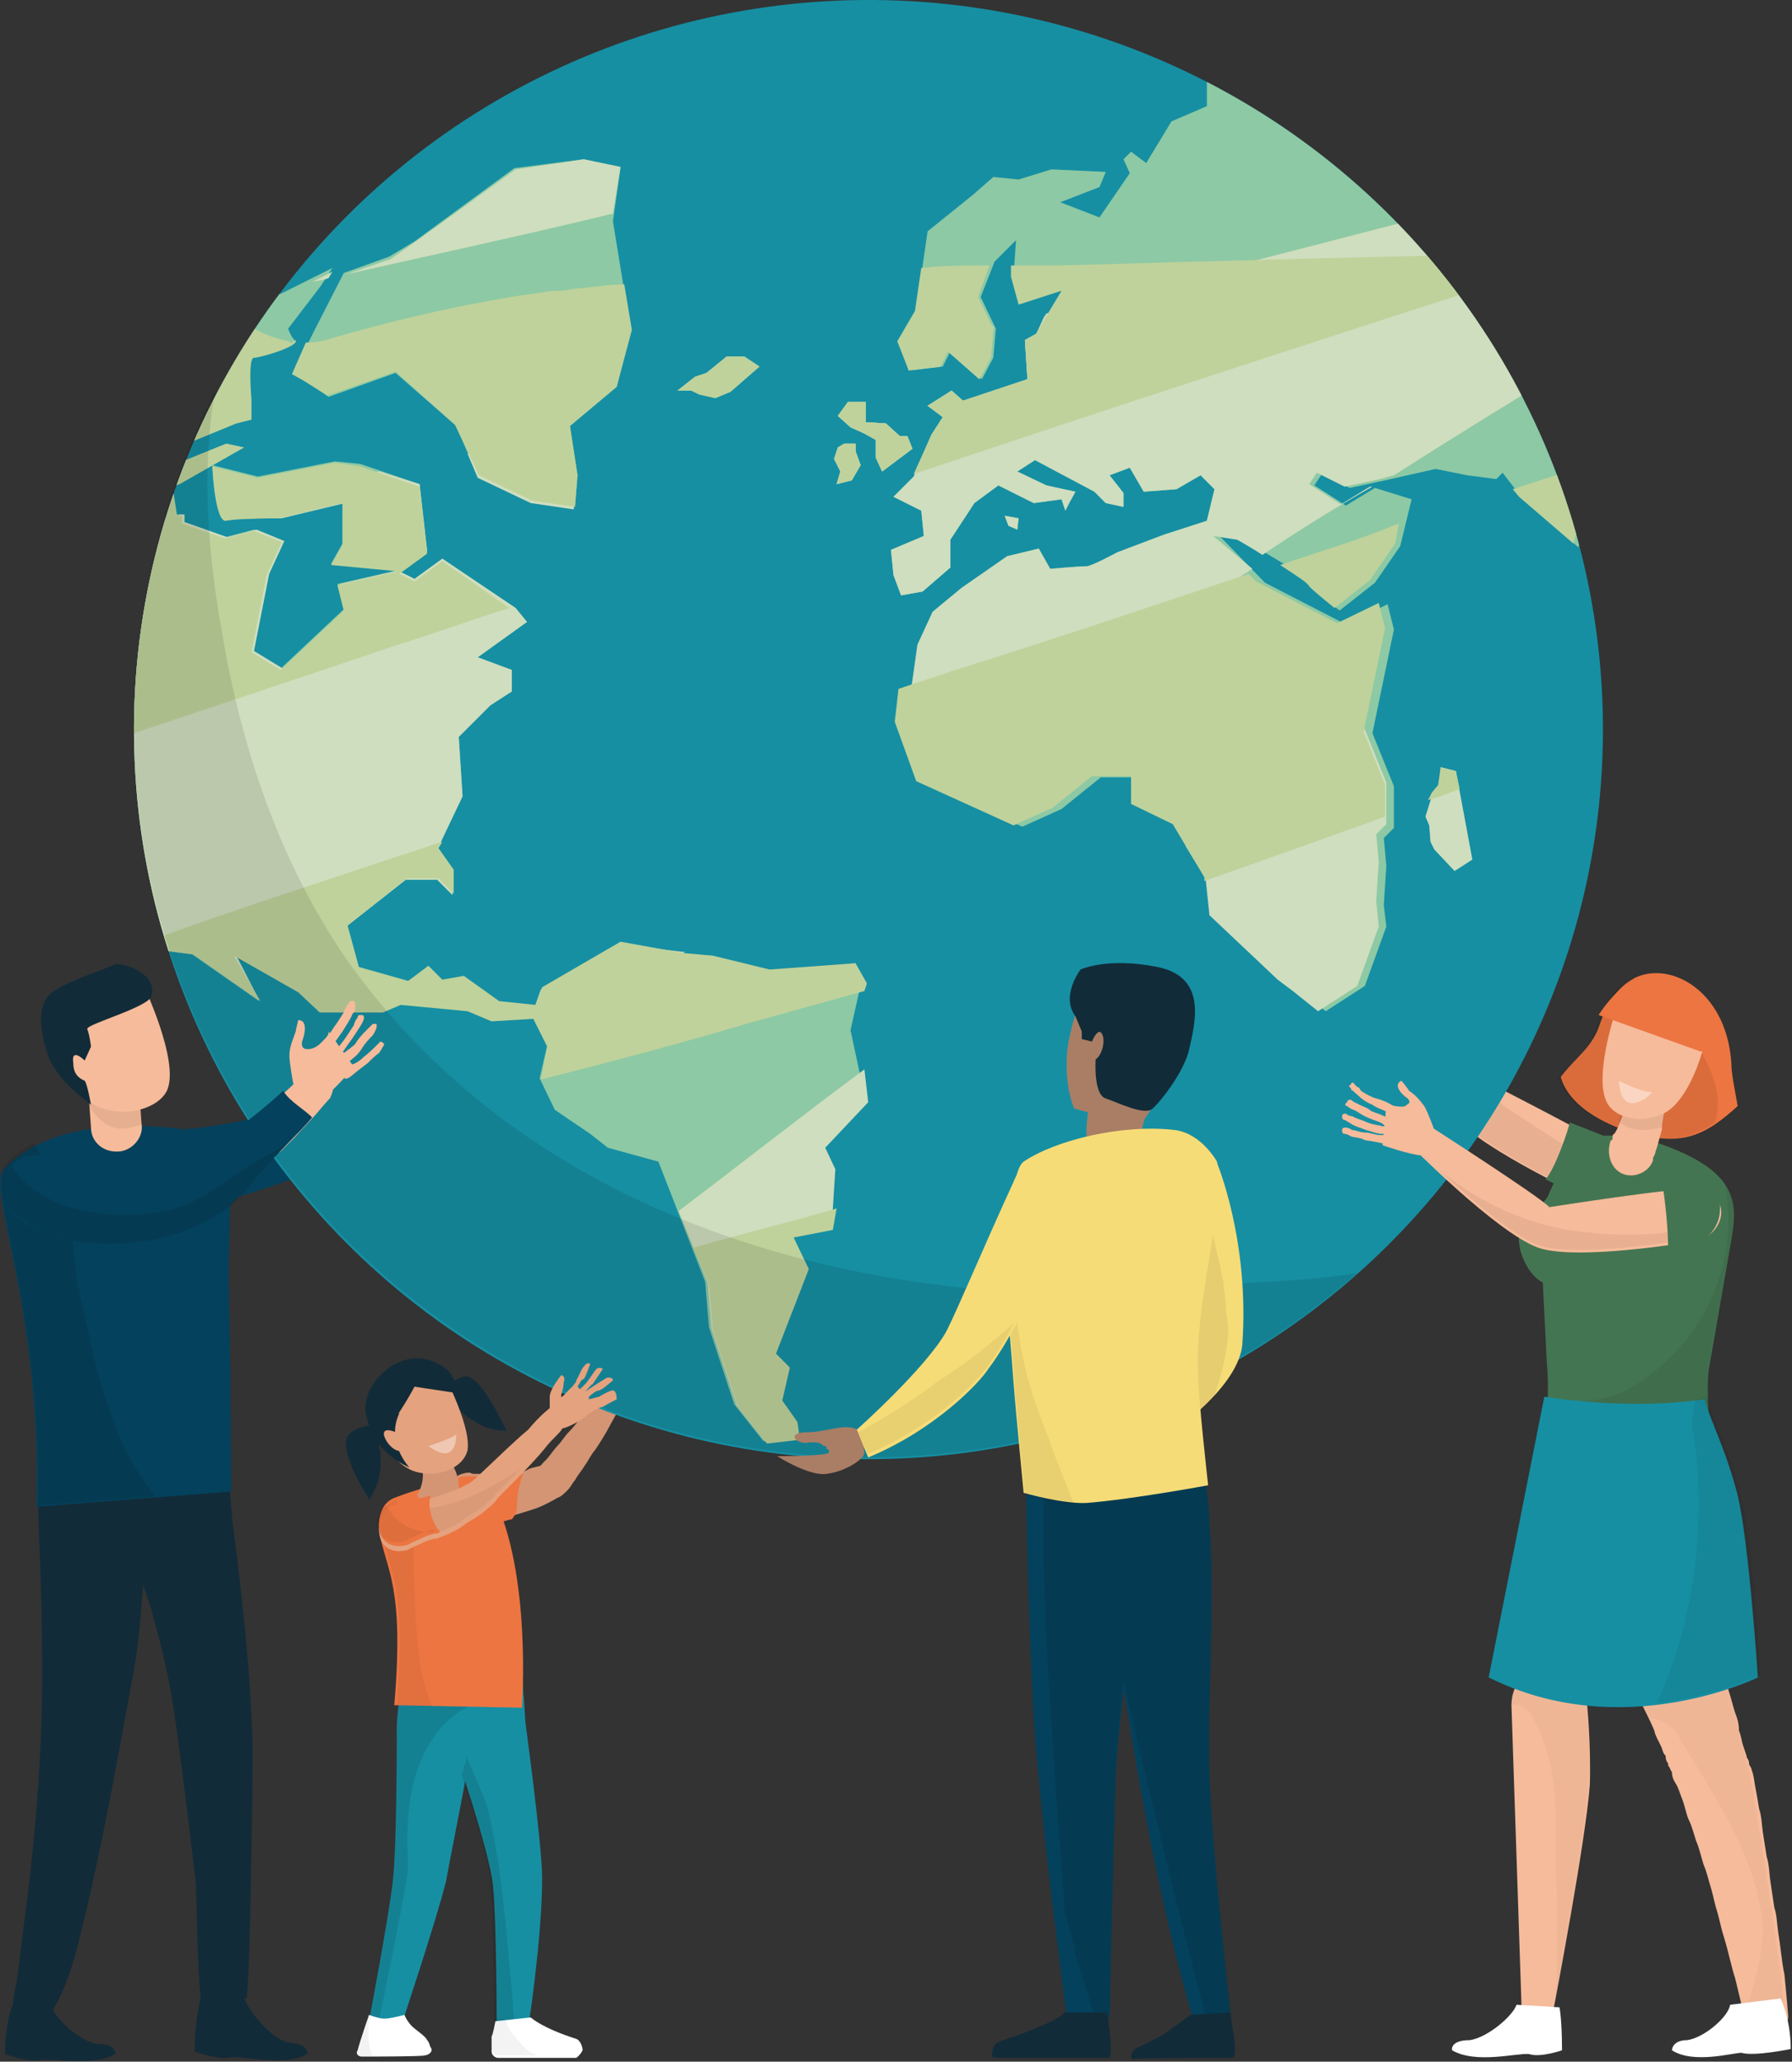 <?xml version="1.0" encoding="utf-8"?>
<!-- Generator: Adobe Illustrator 25.2.1, SVG Export Plug-In . SVG Version: 6.00 Build 0)  -->
<svg version="1.1" id="レイヤー_1" xmlns="http://www.w3.org/2000/svg" xmlns:xlink="http://www.w3.org/1999/xlink" x="0px"
	 y="0px" width="141.8px" height="163.1px" viewBox="0 0 141.8 163.1" style="enable-background:new 0 0 141.8 163.1;"
	 xml:space="preserve">
<rect x="0" y="0" width="141.8" height="163.1" fill="#333333" stroke="none"/>
<style type="text/css">
	.st0{fill:#168FA3;}
	.st1{fill:#E5A27E;}
	.st2{opacity:8.000000e-02;fill:#040000;enable-background:new    ;}
	.st3{fill:#ED7541;}
	.st4{opacity:0.1;fill:#040000;enable-background:new    ;}
	.st5{opacity:5.000000e-02;fill:#040000;enable-background:new    ;}
	.st6{fill:#122B38;}
	.st7{fill:#FFFFFF;}
	.st8{opacity:0.4;fill:#FFFFFF;enable-background:new    ;}
	.st9{fill:#F6BB9A;}
	.st10{opacity:6.000000e-02;fill:#040000;enable-background:new    ;}
	.st11{fill:#447552;}
	.st12{opacity:3.000000e-02;fill:#040000;enable-background:new    ;}
	.st13{opacity:7.000000e-02;fill:#040000;enable-background:new    ;}
	.st14{fill:#04415C;}
	.st15{opacity:0.9;}
	.st16{clip-path:url(#SVGID_2_);}
	.st17{fill:#9ACFA4;}
	.st18{clip-path:url(#SVGID_4_);}
	.st19{fill:#E3E7C1;}
	.st20{clip-path:url(#SVGID_6_);}
	.st21{fill:#D1D99A;}
	.st22{opacity:7.000000e-02;}
	.st23{fill:#040000;}
	.st24{fill:#A97E65;}
	.st25{fill:#F6DC77;}
</style>
<g>
	<g>
		<path class="st0" d="M41.5,135.7c-1.6,0-4.2,2.5-5.6,2.5c0,0,2.8,8.1,3.1,10.9c0.3,2.8,0.3,11.2,0.3,11.2c0,0.6,0.5,1.2,1.1,1.2
			c0.8,0,1.4-0.5,1.4-1.1c0,0,1.1-7.1,1.1-11.8C42.9,145.9,41.5,135.7,41.5,135.7z"/>
		<path class="st1" d="M37.5,116.6C37.5,116.6,37.6,116.6,37.5,116.6c0.2,0,0.3,0,0.6,0s0.9,0,1.6,0s1.4,0,2-0.3
			c0.3-0.2,0.6-0.2,0.9-0.3c0.2,0,0.3-0.2,0.3-0.2c0.2-0.2,0.2-0.2,0.3-0.3c0.3-0.3,0.6-0.8,0.9-1.1c0.3-0.3,0.6-0.8,0.9-1.1
			c0.6-0.6,1.1-1.4,1.6-1.9c0.5-0.6,0.8-1.1,1.1-1.4c0.3-0.3,0.3-0.5,0.3-0.5l0,0c0.3-0.5,0.9-0.5,1.2-0.2c0.3,0.3,0.5,0.8,0.3,1.2
			c0,0-0.2,0.2-0.3,0.6c-0.2,0.3-0.5,0.9-0.9,1.6c-0.3,0.6-0.8,1.4-1.2,2c-0.3,0.3-0.5,0.8-0.8,1.2c-0.3,0.5-0.6,0.8-0.8,1.2
			c-0.2,0.2-0.3,0.5-0.6,0.8c-0.3,0.3-0.5,0.5-0.8,0.6c-0.5,0.3-1.1,0.6-1.6,0.8c-0.9,0.3-1.9,0.6-2.6,0.8c-0.8,0.2-1.4,0.2-1.9,0.2
			c-0.3,0-0.5,0-0.6,0s-0.2,0-0.2,0l0,0c-1.1,0-1.9-0.8-1.9-1.9s0.8-1.9,1.9-1.9C37.3,116.6,37.5,116.6,37.5,116.6z"/>
		<path class="st2" d="M37.5,116.6C37.5,116.6,37.6,116.6,37.5,116.6c0.2,0,0.3,0,0.6,0s0.9,0,1.6,0s1.4,0,2-0.3
			c0.3-0.2,0.6-0.2,0.9-0.3c0.2,0,0.3-0.2,0.3-0.2c0.2-0.2,0.2-0.2,0.3-0.3c0.3-0.3,0.6-0.8,0.9-1.1c0.3-0.3,0.6-0.8,0.9-1.1
			c0.6-0.6,1.1-1.4,1.6-1.9c0.5-0.6,0.8-1.1,1.1-1.4c0.3-0.3,0.3-0.5,0.3-0.5l0,0c0.3-0.5,0.9-0.5,1.2-0.2c0.3,0.3,0.5,0.8,0.3,1.2
			c0,0-0.2,0.2-0.3,0.6c-0.2,0.3-0.5,0.9-0.9,1.6c-0.3,0.6-0.8,1.4-1.2,2c-0.3,0.3-0.5,0.8-0.8,1.2c-0.3,0.5-0.6,0.8-0.8,1.2
			c-0.2,0.2-0.3,0.5-0.6,0.8c-0.3,0.3-0.5,0.5-0.8,0.6c-0.5,0.3-1.1,0.6-1.6,0.8c-0.9,0.3-1.9,0.6-2.6,0.8c-0.8,0.2-1.4,0.2-1.9,0.2
			c-0.3,0-0.5,0-0.6,0s-0.2,0-0.2,0l0,0c-1.1,0-1.9-0.8-1.9-1.9s0.8-1.9,1.9-1.9C37.3,116.6,37.5,116.6,37.5,116.6z"/>
		<path class="st3" d="M40.9,119.2c0-0.9,0.2-1.9,0.5-2.6c-0.6,0.2-1.2,0.2-1.9,0.2c-0.6,0-1.2,0-1.6,0c-0.2,0-0.3,0-0.5,0
			c-0.2,0-0.2,0-0.2,0c-0.2,0-0.2,0-0.3,0c-1.1,0-1.9,0.9-1.9,1.9c0,1.1,0.9,1.9,1.9,1.9l0,0c0,0,0,0,0.2,0s0.3,0,0.6,0
			c0.5,0,1.1-0.2,1.9-0.2c0.3,0,0.6-0.2,0.9-0.2C40.9,119.7,40.9,119.5,40.9,119.2z"/>
		<path class="st0" d="M41.2,131.6l-9,0.6c0,0-0.9,2.3-0.8,5.3l0,0c0,0,0,8.4-0.3,11.2c-0.3,2.8-1.9,11.2-1.9,11.2
			c-0.2,0.6,0.3,1.2,0.9,1.4c0.6,0.2,1.4-0.3,1.6-0.9c0,0,2.9-8.7,3.6-11.6c0.3-1.7,1.1-5.6,1.6-8.4c2.5,0.2,4.8-0.3,4.8-0.9
			C41.5,133.3,41.2,131.6,41.2,131.6z"/>
		<path class="st4" d="M29.7,161.3c0.5-2.6,2.6-12.4,2.6-13.8c-0.2-3.4,0-7,1.9-9.9c1.7-2.6,4.5-3.7,7.3-3.4
			c-0.2-1.9-0.3-2.5-0.3-2.5l-9,0.6c0,0-0.9,2.3-0.8,5.3l0,0c0,0,0,8.4-0.3,11.2c-0.3,2.8-1.9,11.2-1.9,11.2
			C29.1,160.5,29.2,161,29.7,161.3z"/>
		<path class="st3" d="M30,121.2c0.6,3.1,2,4.3,1.2,13.7l10.1,0.2c0,0,0.8-10.7-2.3-16.8c-0.6-1.1-2.9-1.7-7.8,0.2
			C30.2,118.9,29.9,120,30,121.2z"/>
		<path class="st4" d="M39.5,147.9c0-0.3-0.6-3.7-0.9-4.8c-0.2-0.9-1.7-4-1.7-4.2l0,0c0,0.3,0,0.6-0.2,0.8c0,0.2,0,0.5-0.2,0.6
			c0.8,2.6,2.2,6.8,2.3,8.5c0.3,2.8,0.3,11.2,0.3,11.2c0,0.6,0.5,1.2,1.1,1.2c0.2,0,0.5,0,0.6,0c0-0.9-0.2-1.7-0.2-2.6
			C40.3,155.2,40,151.5,39.5,147.9z"/>
		<path class="st5" d="M34.2,135c-0.3-0.8-0.6-1.6-0.8-2.5c-0.6-2.6-0.8-10.4-0.6-11.3l-1.2,0.5c-0.3-1.1-0.3-2.2-0.2-3.1
			c-1.1,0.5-1.6,1.6-1.2,2.6c0.6,3.1,2,4.3,1.2,13.7L34.2,135z"/>
		<path class="st6" d="M35.1,110c0,0,0.5-0.8,1.6-1.1s2.6,2.8,3.1,3.7c0.5,1.1,0.3,0.6,0.3,0.6s-1.6,0-2.6-0.8
			C36.4,111.9,35.1,110,35.1,110z"/>
		<path class="st1" d="M33,118.3c0,0,0.8-1.2,0.3-2.5l2-0.6c0,0,1.4,1.4,0.9,3.3c0,0-0.3,0.6-1.4,0.6C33.3,118.9,33,118.3,33,118.3z
			"/>
		<path class="st2" d="M33,118.3c0,0,0.8-1.2,0.3-2.5l2-0.6c0,0,1.4,1.4,0.9,3.3c0,0-0.3,0.6-1.4,0.6C33.3,118.9,33,118.3,33,118.3z
			"/>
		<path class="st1" d="M34.7,107.9c0,0,2.6,4.7,2.3,6.8c-0.3,1.4-2.3,2.3-4.2,1.7c-1.9-0.6-3.6-3.9-3.6-3.9L34.7,107.9z"/>
		<path class="st6" d="M32.8,109.7c0,0-1.2,2.3-2.6,3.9c0,0-1.7-0.9-1.2-2.9c0.5-2,3.1-4.2,5.7-2.8c1.6,0.8,1.4,2.3,1.4,2.3
			L32.8,109.7z"/>
		<path class="st6" d="M32.4,116.1c0,0-1.9-2-0.8-4.3l-2.5,0.6C29.1,112.4,29.4,114.7,32.4,116.1z"/>
		<path class="st1" d="M31.3,113.3c0,0-1.1-0.5-0.9,0.3c0.3,0.9,1.2,1.4,1.4,1.1L31.3,113.3z"/>
		<path class="st6" d="M29.6,112.8c0,0-0.9-0.2-1.9,0.6s0.6,3.7,1.2,4.7c0.6,0.9,0.3,0.6,0.3,0.6s0.9-1.4,0.9-2.6
			C30.3,114.9,29.6,112.8,29.6,112.8z"/>
		<path class="st7" d="M28.6,162.7c-0.2,0-0.5-0.2-0.3-0.5c0.2-0.8,0.9-2.8,0.9-2.8s0.8,0.3,1.2,0.3c0.5,0,1.6-0.3,1.6-0.3
			s0.2,0.5,0.6,0.9c0.3,0.3,1.1,0.8,1.2,1.1c0.2,0.2,0.2,0.5,0.3,0.6c0.2,0.3-0.2,0.6-0.5,0.6C33.7,162.7,28.6,162.7,28.6,162.7z"/>
		<path class="st5" d="M29.2,159.9c0-0.2,0.2-0.3,0.2-0.3c-0.2,0-0.3,0-0.3,0s-0.8,2-0.9,2.8c0,0.2,0.2,0.5,0.3,0.5h1.1
			C29.1,161.9,29.1,161,29.2,159.9z"/>
		<path class="st7" d="M39.2,159.9c0,0-0.2,1.1-0.3,1.2c0,0.3,0,0.8,0,1.2c0,0.3,0.3,0.5,0.5,0.5h6.2c0,0,0.3-0.2,0.5-0.6
			c0-0.3-0.2-0.8-0.5-0.9c-2.8-0.9-3.6-1.7-3.6-1.7L39.2,159.9z"/>
		<path class="st5" d="M40.9,161.3c-0.5-0.5-0.8-1.1-0.9-1.6h-0.8c0,0-0.2,1.1-0.3,1.2c0,0.3,0,0.8,0,1.2c0,0.3,0.3,0.5,0.5,0.5h3.1
			C41.8,162.4,41.4,161.9,40.9,161.3z"/>
		<path class="st8" d="M33.9,114.4c0,0,1.6-0.5,2.2-0.9C36.1,113.5,36.2,116.1,33.9,114.4z"/>
	</g>
	<g>
		<path class="st9" d="M126.1,95c0,0-8.7-3.9-11.2-6.8c-2.5-2.9-5.6-12.6-5.6-12.6l0.9-0.9c0,0,7,9.8,7.5,10.9c0,0,8.2,4.2,9,4.8
			C127.7,91.1,130,92.7,126.1,95z"/>
		<path class="st10" d="M119.6,87.9c-1.9-1.2-2.9-2.9-3.3-4.8c-2.2-3.3-5.9-8.4-5.9-8.4l-0.9,0.9c0,0,3.3,9.8,5.6,12.6
			c2.5,2.9,11.2,6.8,11.2,6.8c1.1-0.8,1.7-1.4,2-1.9C125.2,91.6,122.4,89.7,119.6,87.9z"/>
		<path class="st11" d="M127.3,90c-0.6-0.2-2-0.8-3.1-1.2c0,0.3-1.1,3.6-1.9,4.5c2.2,1.1,3.9,1.9,3.9,1.9
			C130,92.7,128.3,90.3,127.3,90z"/>
		<path class="st9" d="M120.4,158.8l-0.8-23.9c0-1.7,1.2-3.1,2.9-3.1c1.7,0,3.1,1.2,3.1,2.9c0,0.2,0,0.2,0,0.3c0,0,0.3,3.1,0.2,6.2
			c-0.3,4.3-2.8,17.4-2.8,17.4c-0.2,0.9-0.5,1.2-1.4,1.2C120.7,159.9,120.4,158.8,120.4,158.8z"/>
		<path class="st12" d="M125.6,135c0-0.2,0-0.2,0-0.3c0-1.7-1.4-2.9-3.1-2.9c-1.7,0-2.9,1.4-2.9,3.1l0,0c0.6-0.2,1.2,0.2,1.6,0.8
			c2.2,3.9,1.9,7.9,1.9,12.1c0.2,3.4,0.2,6.8,0,10.2c0.5-2.6,2.3-13,2.6-16.9C125.9,138.1,125.6,135,125.6,135z"/>
		<path class="st9" d="M125.5,120.9c-0.2-0.6-0.2-1.1-0.3-1.6c0-0.3,0-0.5-0.2-0.6c0-0.2,0-0.5,0-0.6c0-0.2,0-0.3,0-0.5v-0.2v-0.2
			c0-0.2,0-0.3,0-0.3c0-0.2,0-0.5,0-0.6c0.3-2.3,2.3-4,4.7-3.7c2.3,0.3,5.4,2.3,5.1,4.7l0,0l0,0c0,0,0,0,0,0.2l0,0v0.2
			c0,0.2,0,0.2,0,0.3c0,0.2,0,0.3,0,0.5c0,0.2,0,0.3,0,0.5c0,0.3,0,0.8,0,1.4c0,0.5,0,1.1,0,1.6c0,0.6,0.2,1.2,0.2,1.9
			c0,0.6,0.2,1.2,0.2,2c0.2,0.6,0.2,1.4,0.3,2s0.2,1.4,0.3,2c0.2,0.6,0.3,1.4,0.5,2c0.2,0.6,0.3,1.2,0.5,1.9
			c0.2,0.6,0.3,1.1,0.5,1.7c0.2,0.5,0.3,0.9,0.3,1.4c0.2,0.5,0.2,0.8,0.3,1.1c0.2,0.6,0.3,0.9,0.3,0.9l0,0c0,0.2,0.2,0.3,0.2,0.6
			c0,0.2,0.2,0.3,0.2,0.5c0.2,0.5,0.2,0.9,0.3,1.4s0.2,1.1,0.3,1.7c0.2,0.6,0.2,1.2,0.3,1.9s0.2,1.2,0.3,1.9c0.2,0.6,0.2,1.4,0.3,2
			s0.2,1.4,0.3,2c0.2,0.6,0.2,1.2,0.3,1.9c0.2,1.2,0.3,2.5,0.5,3.4c0.2,2,0.3,3.3,0.3,3.3c0,0.5-0.3,1.1-0.8,1.1
			c-0.6,0.2-2.5-0.2-2.6-0.8l0,0c0,0-0.3-1.2-0.8-3.3c-0.3-0.9-0.5-2-0.9-3.3c-0.2-0.6-0.3-1.2-0.5-1.9c-0.2-0.6-0.3-1.2-0.5-1.9
			c-0.2-0.6-0.3-1.2-0.6-1.9c-0.2-0.6-0.3-1.2-0.6-1.9c-0.2-0.6-0.3-1.1-0.6-1.7c-0.2-0.5-0.3-1.1-0.5-1.6s-0.3-0.9-0.5-1.2
			c-0.2-0.3-0.3-0.6-0.3-0.9c-0.2-0.3-0.2-0.5-0.3-0.5v-0.2l0,0c-0.2-0.2-0.2-0.5-0.2-0.6c-0.2-0.2-0.2-0.3-0.3-0.6
			c-0.2-0.5-0.5-0.9-0.6-1.4c-0.2-0.5-0.5-1.1-0.8-1.7c-0.3-0.6-0.5-1.2-0.8-1.9c-0.3-0.6-0.5-1.4-0.8-2c-0.3-0.6-0.5-1.4-0.8-2.2
			s-0.5-1.4-0.6-2.2c-0.2-0.8-0.5-1.4-0.6-2.2c-0.2-0.6-0.3-1.4-0.5-2C125.8,122.2,125.6,121.5,125.5,120.9z"/>
		<path class="st12" d="M139.3,151c-0.8-4.8-3.9-9.3-6.4-13.5c-0.6-1.2-1.7-1.6-2.8-1.6c-0.2-0.3-0.3-0.6-0.3-0.8
			c-0.3-0.6-0.5-1.2-0.8-1.9c-0.3-0.6-0.5-1.4-0.8-2c-0.3-0.6-0.5-1.4-0.8-2.2s-0.5-1.4-0.6-2.2c-0.2-0.8-0.5-1.4-0.6-2.2
			c-0.2-0.6-0.3-1.4-0.5-2c-0.2-0.6-0.3-1.2-0.3-1.9c-0.2-0.6-0.2-1.1-0.3-1.6c0-0.3,0-0.5-0.2-0.6c0-0.2,0-0.5,0-0.6
			c0-0.2,0-0.3,0-0.5v-0.2v-0.2c0-0.2,0-0.3,0-0.3c0-0.2,0-0.5,0-0.6c0.3-2.3,2.3-4,4.7-3.7c2.3,0.3,5.4,2.3,5.1,4.7l0,0l0,0
			c0,0,0,0,0,0.2l0,0v0.2c0,0.2,0,0.2,0,0.3c0,0.2,0,0.3,0,0.5c0,0.2,0,0.3,0,0.5c0,0.3,0,0.8,0,1.4c0,0.5,0,1.1,0,1.6
			c0,0.6,0.2,1.2,0.2,1.9c0,0.6,0.2,1.2,0.2,2c0.2,0.6,0.2,1.4,0.3,2s0.2,1.4,0.3,2c0.2,0.6,0.3,1.4,0.5,2c0.2,0.6,0.3,1.2,0.5,1.9
			c0.2,0.6,0.3,1.1,0.5,1.7c0.2,0.5,0.3,0.9,0.3,1.4c0.2,0.5,0.2,0.8,0.3,1.1c0.2,0.6,0.5,1.9,0.5,2c0.2,0.5,0.2,0.9,0.3,1.4
			c0.2,0.5,0.2,1.1,0.3,1.7s0.2,1.2,0.3,1.9c0.2,0.6,0.2,1.2,0.3,1.9c0.2,0.6,0.2,1.4,0.3,2c0.2,0.6,0.2,1.4,0.3,2
			c0.2,0.6,0.2,1.2,0.3,1.9c0.2,1.2,0.3,2.5,0.5,3.4c0.2,2,0.3,3.3,0.3,3.3c0,0.5-0.3,1.1-0.8,1.1c-0.5,0.2-2.3-0.2-2.5-0.5
			C138.8,156.9,139.9,153.8,139.3,151z"/>
		<path class="st11" d="M137,98.1c0.5-2.9,0.6-5.4-5.6-7.6c-1.6-0.5-4.2-0.9-5.6-0.5c-1.1,0.3-4.3,5-3.9,7.9l0.5,9.9
			c0,0,0.3,3.1-0.2,4.3c-0.6,1.4,13.5,5.3,13.5,5.3c0-1.2-0.8-6.2-0.5-9L137,98.1z"/>
		<path class="st10" d="M137,98.1c0.3-1.7,0.5-3.1-0.6-4.7c0.2,0.6,0.2,1.2,0.3,1.9c0.5,6.1-2.8,11.8-7.9,14.6
			c-1.1,0.6-2.3,0.9-3.6,0.9c-0.2,0.2-0.3,0.5-0.6,0.5c-0.3,0.3-0.6,0.5-1.1,0.6c-0.3,0.2-0.6,0.2-0.8,0.3c-0.2,0-0.2,0-0.3,0
			c2.2,1.7,13.3,4.8,13.3,4.8c0-1.2-0.8-6.2-0.5-9L137,98.1z"/>
		<path class="st11" d="M130.4,99.2l-5.9-7.6c0,0-0.8,1.9-4,5.4c-0.9,1.1,0.3,4,1.7,4.5l6.7,2.8c1.4,0.5,4.2-0.3,4.7-1.7v-0.2
			C134,101,131.8,99.5,130.4,99.2z"/>
		<path class="st0" d="M122.2,110.5c4.2,0.6,8.4,0.8,12.7,0.2c0.3,1.4,1.7,4,2.6,7.6c0.9,3.7,1.6,14.4,1.6,14.4s-10.7,5.3-21.3,0
			L122.2,110.5z"/>
		<path class="st10" d="M133.9,112.7c1.2,7.1,0.3,15.4-2.8,22c4.8-0.5,8.2-2.2,8.2-2.2s-0.6-10.9-1.6-14.4c-0.9-3.4-2.3-6.1-2.6-7.6
			c-0.3,0-0.6,0.2-0.9,0.2C134,111.4,133.9,112.1,133.9,112.7z"/>
		<path class="st7" d="M132.3,162.2c0,0,0-0.8,1.2-0.8c1.4-0.2,3.3-1.9,3.4-2.8l4-0.5c0,0,0.8,1.6,0.8,4c0,0-2.9,0.6-3.9,0.3
			C137.1,162.4,134,163.3,132.3,162.2z"/>
		<path class="st7" d="M114.9,162.2c0,0-0.2-0.8,1.4-0.8c1.4-0.2,3.4-1.9,3.7-2.8l3.4,0.2c0,0,0.2,0.9,0.2,3.4c0,0-1.7,0.6-2.6,0.3
			C120,162.4,116.8,163.3,114.9,162.2z"/>
		<g>
			<path class="st3" d="M130.3,89.9c-2.8-0.6-6.1-2.2-6.8-4.7c1.2-1.6,2.5-2.3,3.1-4.2c0.8-2.3,2.3-4.2,4.8-4
				c2.5,0.2,5.3,2.6,5.6,7.1c0,0.9,0.3,2.2,0.5,3.4C135.1,89.7,133.4,90.5,130.3,89.9z"/>
			<path class="st2" d="M126.4,81c0.5-1.6,1.4-2.9,2.8-3.7c0.2,0.5,0.5,0.9,1.1,1.4c2.5,1.7,4.5,4,5.4,7c0.3,1.1,0.3,2.2,0,3.1
				c-1.6,1.1-3.3,1.6-5.6,1.1c-2.8-0.6-6.1-2.2-6.8-4.7C124.7,83.7,125.9,82.9,126.4,81z"/>
			<path class="st13" d="M131.7,86.8c0,0,0,0.2,0,0.3c0,0.2,0,0.3,0,0.6c0,0.5-0.2,1.1-0.2,1.7c-0.2,0.6-0.3,1.2-0.5,1.7
				c0,0.2-0.2,0.5-0.2,0.5c0,0.2,0,0.2,0,0.2c-0.3,0.9-1.4,1.4-2.3,1.1c-0.9-0.3-1.4-1.4-1.1-2.5c0-0.2,0.2-0.2,0.2-0.3l0,0
				c0,0,0,0,0-0.2c0-0.2,0.2-0.2,0.2-0.3c0.2-0.3,0.3-0.6,0.5-1.1c0.2-0.5,0.3-0.9,0.3-1.2c0-0.2,0-0.3,0.2-0.5c0,0,0,0,0-0.2l0,0
				l0,0c0.2-0.8,0.8-1.4,1.6-1.4C131.2,85.4,131.7,86,131.7,86.8z"/>
			<path class="st9" d="M131.7,86.8c0,0,0,0.2,0,0.3c0,0.2,0,0.3,0,0.6c0,0.5-0.2,1.1-0.2,1.7c-0.2,0.6-0.3,1.2-0.5,1.7
				c0,0.2-0.2,0.5-0.2,0.5c0,0.2,0,0.2,0,0.2c-0.3,0.9-1.4,1.4-2.3,1.1c-0.9-0.3-1.4-1.4-1.1-2.5c0-0.2,0.2-0.2,0.2-0.3l0,0
				c0,0,0,0,0-0.2c0-0.2,0.2-0.2,0.2-0.3c0.2-0.3,0.3-0.6,0.5-1.1c0.2-0.5,0.3-0.9,0.3-1.2c0-0.2,0-0.3,0.2-0.5c0,0,0,0,0-0.2l0,0
				l0,0c0.2-0.8,0.8-1.4,1.6-1.4C131.2,85.4,131.7,86,131.7,86.8z"/>
			<path class="st13" d="M131.5,89.2L131.5,89.2c0.2-0.6,0.2-1.2,0.2-1.7c0-0.2,0-0.5,0-0.6c0-0.2,0-0.3,0-0.3
				c0-0.8-0.6-1.4-1.4-1.6c-0.8,0-1.6,0.5-1.6,1.4l0,0l0,0c0,0,0,0,0,0.2c0,0.2,0,0.2-0.2,0.5c0,0.3-0.2,0.8-0.3,1.2
				c0,0.2,0,0.2-0.2,0.3C129,89.7,130.6,89.4,131.5,89.2z"/>
			<path class="st9" d="M128,79.5c0,0-1.9,5.4-0.9,7.6c0.6,1.4,2.9,1.9,4.7,0.9c1.9-1.1,2.9-4.8,2.9-4.8L128,79.5z"/>
			<path class="st8" d="M128.1,85.5c0,0,1.7,0.9,2.6,0.9C130.8,86.5,128.3,88.8,128.1,85.5z"/>
			<path class="st3" d="M134.6,83.2l-8.1-2.9c0,0,2.2-3.6,4.5-3.1C135.3,77.8,134.6,83.2,134.6,83.2z"/>
		</g>
		<path class="st9" d="M110.9,76.7l-0.3-5.6l-0.6-0.9l-0.8-1.7l-0.5-0.5c0,0,0.6,2.5,0.6,2.9c0,0.3-0.2,1.2-0.2,1.2l-2.6-0.8
			c0,0-0.6,0.3,0.5,1.1l1.1,0.5c0,0,0.8,3.3,1.7,3.7C110.6,77.1,110.9,76.7,110.9,76.7z"/>
	</g>
	<g>
		<g>
			<path class="st14" d="M14,95.8l-0.2-6.4c5.4-0.3,14.1-2.6,16-5l3.4,2.9C29.6,92,16.5,95.6,14,95.8z"/>
		</g>
		<g>
			
				<ellipse transform="matrix(1 -2.587123e-02 2.587123e-02 1 -1.471 1.796)" class="st0" cx="68.7" cy="57.7" rx="58.1" ry="57.7"/>
			<g class="st15">
				<g>
					<defs>
						
							<ellipse id="SVGID_1_" transform="matrix(1 -2.588900e-02 2.588900e-02 1 -1.472 1.797)" cx="68.7" cy="57.7" rx="58.1" ry="57.7"/>
					</defs>
					<clipPath id="SVGID_2_">
						<use xlink:href="#SVGID_1_"  style="overflow:visible;"/>
					</clipPath>
					<g class="st16">
						<path class="st17" d="M162-17.2l-2.2-3.9l-4.7,1.7l-5.1,2.3l-1.9-0.8l-3.9,2l-1.2-0.6l-5.4,2l-1.4,1.7l-2,0.5l-1.6,1.2l-1.2-2
							l-5.1,2.3l-4.3,1.4l0.8-2.5l-6.5,2L110.6-5l-4.3,2.6l-0.3,1.6l0.2,1.6l-2,0.9v1.4l-2.3-2l-1.4,0.8L100.2,5l-4.7,1.1v2.3
							l-2.8,1.2l-2,3.3L89.5,12l-0.6,0.6l0.5,1.1L87,17.2L83.9,16l3.1-1.2l0.5-1.2l-4.3-0.2l-2.6,0.8L78.6,14l-1.6,1.4l-3.6,2.9
							l-0.9,6.2L71.2,27l0.9,2.3l2.5-0.3l0.6-1.2l2.5,2.2l0.9-1.7l0.2-2.3l-1.2-2.5l1.1-2.8l1.7-1.7l-0.2,2.8l0.6,2.2l3.4-1.1
							l-1.2,2L82,26.4l-0.9,0.5l0.2,3.1l-5.1,1.7l-0.9-0.8l-1.9,1.2l1.2,0.9l-0.9,1.4l-1.4,3.3l-1.6,1.6l2.2,1.1l0.2,2l-2.6,1.1
							l0.2,2l0.6,1.6l1.7-0.3l2.2-1.9v-2.2l1.9-2.9l1.9-1.4l2.8,1.4l2.2-0.3l0.3,0.9l0.3-0.6l0.5-0.9l-2.3-0.5l-2.3-1.1l1.4-0.9
							l4.7,2.5l0.9,0.9l1.4,0.3V39l-1.1-1.4l1.6-0.6l1.1,1.9l2.6-0.2l1.9-1.1l1.1,1.1l-0.6,2.5l-3.4,1.1l-3.7,1.4
							c0,0-2.2,1.2-2.5,1.1c-0.5,0-2.8,0.2-2.8,0.2l-0.9-1.6l-2.5,0.6l-3.6,2.5l-2.3,1.9l-1.2,2.6l-0.9,6.4l1.7,4.7l7.5,3.3l3.1-1.4
							l3.1-2.5h3.1v2.2l3.3,1.6l2.5,4.2l0.3,2.9l5.4,5.1l1.2,0.9l2,1.6l3.1-2l1.7-4.7l-0.2-1.7l0.2-3.1l-0.2-2.2l0.8-0.8v-3.3
							l-1.7-4.2l1.7-8.2l-0.5-2l-3.3,1.6l-6.4-3.3l-3.6-3.7l1.9,0.3c0,0,5.3,3.1,5.7,3.6c0.3,0.8,1.9,2,1.9,2l2.8-2.2l2-2.9l0.9-3.7
							l-2.9-0.9l-2.3,1.4l-2.5-1.6l0.6-0.9l2.2,1.1l2.8-0.6l4-0.9l2.5,0.5l2.3,0.3l0.5-0.5l1.7,2.2l4.3,3.7l0.5-1.9l-0.9-2.8
							l2.2-3.9l1.9-2.6l2.9,0.9l0.2,2.2l1.2-1.1l1.9,2.2l0.9,2.5l2.5,1.6l2.2,0.3l-0.6-1.6l-3.3-1.2l-0.6-1.9v-1.2l2,0.5l1.4,1.4
							l1.1-2.8l-1.1-1.7l-1.9-2.2l1.4-1.6l4.2-5.3l0.2-2.9l-2-1.9l0.5-2l-3.1-0.5l0.9-1.2l2.9-0.6l1.9,2.6l1.4-1.6l-1.9-2.3v-1.6
							l2.3-2.3l1.2-3.6l-0.3-2l1.2,1.7l0.5-0.9L146.7,0l-2.3,0.6l-1.7,0.6l1.2-2.8c0,0,0.5-2.2,0.9-2.5c0.5-0.3,3.6-2,3.6-2l2-0.9
							l0.9-1.7l2.2-0.5l-1.1,5.4l2,2.3l1.9-3.1l-1.1-2.9l1.7-2.5l1.7-0.9l3.9-4.3l-1.6-1.1L162-17.2z"/>
						<polygon class="st17" points="71.2,34.5 70.1,33.5 68.5,33.4 68.5,31.8 67.1,31.8 66.3,32.9 67.3,33.8 68.4,34.3 69.3,34.8 
							69.3,36.2 69.8,37.3 72.2,35.5 71.8,34.5 						"/>
						<polygon class="st17" points="67.7,35.1 66.8,35.1 66.3,35.4 66,36.3 66.5,37.3 66.2,38.3 67.4,38 68.1,36.8 67.7,35.7 						
							"/>
						<polygon class="st17" points="79.8,41.6 80.5,41.9 80.6,41 79.5,40.8 						"/>
						<path class="st17" d="M172.5,42.8l-2.9-0.9l-3.7-2.6l-1.2-0.3l-1.4-0.3l-0.2,3.1l-1.7-0.5l-0.6-1.6l-3.1,1.4l-0.6,0.9l0.5,0.8
							l-1.7-0.3l-0.6,2.3c0,0-1.2,2.2-1.4,2.6c-0.2,0.5-2.8,2.8-2.8,2.8l1.2,2.2l1.4,1.9l0.5,2.3l1.9,0.9l1.4-2.5l2.6-1.6l3.9-1.7
							l2.5,0.5l1.7-0.2l3.3,0.8l3.1-2.9l-0.6-4.8L172.5,42.8z"/>
						<polygon class="st17" points="139.6,41.9 137,40.7 134.9,40.4 135.9,41.4 137.4,42.8 140.2,43.6 142.2,43.5 141.9,42.5 						
							"/>
						<polygon class="st17" points="160.4,33.5 158.4,34 157.3,34.6 156.4,34 155,35.2 156.4,36.3 159.6,35.9 160.4,37.3 
							162.4,36.8 163.2,35.5 165.2,35.5 167.2,35.4 165.1,33.8 						"/>
						<path class="st17" d="M147.1,42.1l-2.6,1.2l-0.3,1.2c0,0,2.2-0.5,2.3-0.3c0.2,0.2,2.8-1.6,2.8-1.6l3.3-1.7l-2.8,0.8
							L147.1,42.1z"/>
						<path class="st17" d="M144.9,36.2l-0.8,1.4l-1.2,1.1c-0.2,0.9,1.4,2,1.7,1.9c0.3-0.2,3.1-0.2,3.1-0.2l-0.2-1.9v-1.7l-1.2-2.3
							L144.9,36.2z"/>
						<polygon class="st17" points="149.8,35.7 148.9,37.1 149.1,38 149.5,39.7 150.3,39 151.2,38.8 150.5,37.3 150.8,35.7 						
							"/>
						<polygon class="st17" points="145.7,26.5 144.6,27.2 144.7,28.7 146.1,29.2 148,29.6 146.7,28.2 						"/>
						<polygon class="st17" points="149.2,10.6 148.8,12.1 147.4,14 146.1,14.6 146.4,15.7 147.8,15.1 149.1,14 150.5,13 150.2,9.9 
							149.1,9.9 						"/>
						<polygon class="st17" points="148.6,5.6 148.9,6.8 148.9,7.9 149.1,8.8 149.5,8.2 150.6,8.1 150.9,7 150.6,6.5 						"/>
						<polygon class="st17" points="114,60.7 114,61.9 113.4,62.7 112.8,64.6 113.1,65.3 113.2,66.6 113.5,67.2 115.1,68.9 
							116.5,68 115.2,61 						"/>
						<polygon class="st17" points="46.2,12.6 40.7,13.3 32.8,19.1 30.8,20.3 27.2,21.6 24.9,26.1 23.2,29.5 24.1,30 26,31.4 
							31.3,29.5 36.1,33.7 37.8,37.7 42.1,39.6 45.5,40 45.7,37.6 45.1,33.7 48.8,30.6 49.9,26.1 48.5,17.5 49.1,13.3 						"/>
						<path class="st17" d="M16.5,25.5l-1.4,1.2l-3.9,2.9l1.7,0.6l2.2-1.2l0.9,2.2l-0.8,1.4l-0.5,2.5l3.9-1.6l1.2-0.3v-1.6
							c0,0-0.3-3.3,0.2-3.3c0.5,0,3.6-0.9,3.3-1.4c-0.3-0.3-0.5-0.9-0.5-0.9l2.6-3.4l0.9-1.4l-4,2L16.5,25.5z"/>
						<path class="st17" d="M67.6,76.4l-6.8,0.5l-4.5-1.1l-2.3-0.2l-5-0.9l-6.2,3.6l-0.5,1.4l-2.9-0.3l-2.8-2l-1.7,0.3l-1.1-1.1
							l-1.6,1.1l-3.9-1.1l-0.9-3.3l4.7-3.7h2.5l1.2,1.2v-1.9l-1.2-1.7l2-4.2l-0.3-4.7l2.5-2.5l1.7-1.1v-1.7L37.8,52l3.9-2.8
							l-0.9-1.1L35,44.2l-2.2,1.6l-1.2-0.6l2.2-1.6l-0.6-5.3l-4.7-1.6l-2-0.2l-6.1,1.2l-3.6-0.9c0,0,0.2,4.5,1.1,4.3
							c0.9-0.2,4.2-0.2,4.2-0.2l5-1.2v3.3l-0.9,1.6l5.3,0.5l-4.8,1.1l0.5,2l-5,4.7l-2.3-1.4l1.2-6.1l1.2-2.6l-2.2-0.9l-2.3,0.6
							l-3.4-1.2v-0.6H14l-0.3-1.9l-1.4,0.9l0.2,0.8H12L10.3,41l-3.1-0.5l0,0L5,40.2l0,0L3.8,40l-2.3,1.1L1,42.5l0,0l-1.2,1.7
							L-3,45.8l0.5,2l-7.5,6.5l-2.3,1.1l-5.1,1.4l-5.6,5.6l3.9-0.2l-3.3,3.3l2,1.2l4.7,2.3l-1.2,4.5l4.8-5.9l1.7-2.6l5.7-2.3
							l3.3-0.2l8.8,5.6l1.9,4.5l3.6,2.6l2.3,0.3l5.3,3.7l-2-3.7l5.1,2.9l1.7,1.6h5l1.4-0.6l5.3,0.5l1.9,0.8l3.3-0.2l1.1,2.2
							l-0.6,2.6l1.2,2.5l2.8,1.9l1.4,1.1l4,1.1l3.7,9.5l0.3,3.6l2,6.1l2.3,2.9l2.6-0.3l-0.2-1.4l-1.2-1.7l0.6-2.6l-1.1-1.1l2.6-6.7
							l-1.2-2.5l3.1-0.6l0.3-4.7l-0.8-1.7l3.4-3.6l-1.2-5.6l0.9-4L67.6,76.4z"/>
						<polygon class="st17" points="14.2,36.6 11.6,36.3 11.2,37.7 10,37.4 8.4,38.6 10.6,39.7 11.9,39.1 14.2,38.3 19.3,35.4 
							17.9,35.1 						"/>
						<polygon class="st17" points="9.7,31 9.2,31.7 10.8,32 9.5,33.1 8.9,33.7 9.1,34.3 12.8,34.6 14,33.4 15.1,31.2 13.7,31 
													"/>
						<polygon class="st17" points="57.5,28.2 55.9,29.5 55,29.8 53.6,30.9 54.7,30.9 55.3,31.2 56.6,31.5 57.8,31 60.1,29 
							58.9,28.2 						"/>
					</g>
				</g>
				<g>
					<defs>
						
							<ellipse id="SVGID_3_" transform="matrix(1 -2.588900e-02 2.588900e-02 1 -1.472 1.797)" cx="68.7" cy="57.7" rx="58.1" ry="57.7"/>
					</defs>
					<clipPath id="SVGID_4_">
						<use xlink:href="#SVGID_3_"  style="overflow:visible;"/>
					</clipPath>
					<g class="st18">
						<path class="st19" d="M145.5,8.5c-1.7,0.5-3.4,0.9-5,1.4c-19.2,5-38.5,10.1-57.7,14.9l-0.2,0.3L82,26.4l-0.9,0.5l0.2,3.1
							l-5.1,1.7l-0.9-0.8l-1.9,1.2l1.2,0.9l-0.9,1.4l-1.4,3.3l-1.6,1.6l2.2,1.1l0.2,2l-2.6,1.1l0.2,2l0.6,1.6l1.7-0.3l2.2-1.9v-2.2
							l1.9-2.9l1.9-1.4l2.8,1.4l2.2-0.3l0.3,0.9l0.3-0.6l0.5-0.9l-2.3-0.5l-2.3-1.1l1.4-0.9l4.7,2.5l0.9,0.9l1.4,0.3V39l-1.1-1.4
							l1.6-0.6l1.1,1.9l2.6-0.2l1.9-1.1l1.1,1.1l-0.6,2.5l-3.4,1.1l-3.7,1.4c0,0-2.2,1.2-2.5,1.1c-0.5,0-2.8,0.2-2.8,0.2l-0.9-1.6
							l-2.5,0.6l-3.6,2.5l-2.3,1.9l-1.2,2.6l-0.9,6.4l1.6,4.7c8.5-5.9,17.1-11.5,25.8-17.1L96,42.4l1.9,0.3c0,0,0.9,0.5,2,1.2
							c2.8-1.9,5.7-3.7,8.7-5.4h-0.2l-2.3,1.4l-2.5-1.6l0.6-0.9l2.2,1.1l2.8-0.6l1.1-0.3c10.2-6.5,20.6-12.7,31-18.8l-0.8-0.8l0.5-2
							l-2.9-0.5l0.9-1.2l2.9-0.6l1.9,2.6l1.4-1.6l-1.9-2.3v-1.6L145.5,8.5L145.5,8.5z"/>
						<path class="st19" d="M104.1,3.1c18.5-4.8,36.9-9.8,55.4-14.7l3.3-3.6l-1.6-1.1l0.9-0.9l-2.2-3.9l-4.7,1.7l-5.3,2.3l-1.9-0.8
							l-3.9,2l-1.2-0.6l-5.4,2l-1.4,1.7l-2,0.5l-1.6,1.2l-1.2-2l-5.1,2.3l-4.3,1.4l0.8-2.5l-6.5,2L110.6-5l-4.3,2.6l-0.3,1.6
							l0.2,1.6l-2,0.9V3.1z"/>
						<path class="st19" d="M104.1,3.1l-2.3-2l-1.4,0.8l-0.2,2.3C101.4,3.7,102.7,3.4,104.1,3.1z"/>
						<path class="st19" d="M71.9,29.3l2.5-0.3l0.6-1.2l2.5,2.2l0.9-1.7l0.2-2.3v-0.2c-2.3,0.6-4.8,1.2-7.1,1.9L71.9,29.3z"/>
						<path class="st19" d="M139.1,38.5c-0.6,0.3-1.1,0.6-1.7,1.1l0.3,0.2l2.2,0.3L139.1,38.5L139.1,38.5z"/>
						<path class="st19" d="M108.1,57.6c-4.8,3.1-9.6,6.1-14.3,9.3l1.6,2.6l0.3,2.9l5.4,5.1l1.2,0.9l2,1.6l3.1-2l1.7-4.7l-0.2-2
							l0.2-3.1l-0.2-2.2l0.8-0.8v-3.3l-1.7-4.2V57.6z"/>
						<polygon class="st19" points="71.2,34.5 70.1,33.5 68.5,33.4 68.5,31.8 67.1,31.8 66.3,32.9 67.3,33.8 68.4,34.3 69.3,34.8 
							69.3,36.2 69.8,37.3 72.2,35.5 71.8,34.5 						"/>
						<polygon class="st19" points="67.7,35.1 66.8,35.1 66.3,35.4 66,36.3 66.5,37.3 66.2,38.3 67.4,38 68.1,36.8 67.7,35.7 						
							"/>
						<polygon class="st19" points="79.8,41.6 80.5,41.9 80.6,41 79.5,40.8 						"/>
						<path class="st19" d="M172.5,42.8l-2.9-0.9l-3.7-2.6l-1.2-0.3l-1.4-0.3l-0.2,3.1l-1.7-0.5l-0.6-1.6l-3.1,1.4l-0.6,0.9l0.5,0.8
							l-1.7-0.3l-0.6,2.3c0,0-1.2,2.2-1.4,2.6c-0.2,0.5-2.8,2.8-2.8,2.8l1.2,2.2l1.4,1.9l0.5,2.3l1.9,0.9l1.4-2.5l2.6-1.6l3.9-1.7
							l2.5,0.5l1.7-0.2l3.3,0.8l3.1-2.9l-0.6-4.8L172.5,42.8z"/>
						<path class="st19" d="M139.6,41.9l-2.6-1.2l-0.9-0.2c-0.2,0.2-0.3,0.2-0.6,0.3l0.5,0.6l1.6,1.4l2.8,0.8l2-0.2l-0.5-0.9
							L139.6,41.9z"/>
						<polygon class="st19" points="160.4,33.5 158.4,34 157.3,34.6 156.4,34 155,35.2 156.4,36.3 159.6,35.9 160.4,37.3 
							162.4,36.8 163.2,35.5 165.2,35.5 167.2,35.4 165.1,33.8 						"/>
						<path class="st19" d="M147.1,42.1l-2.6,1.2l-0.3,1.2c0,0,2.2-0.5,2.3-0.3c0.2,0.2,2.8-1.6,2.8-1.6l3.3-1.7l-2.8,0.8
							L147.1,42.1z"/>
						<path class="st19" d="M144.9,36.2l-0.8,1.4l-1.2,1.1c-0.2,0.9,1.4,2,1.7,1.9c0.3-0.2,3.1-0.2,3.1-0.2l-0.2-1.9v-1.7l-1.2-2.3
							L144.9,36.2z"/>
						<polygon class="st19" points="149.8,35.7 148.9,37.1 149.1,38 149.5,39.7 150.3,39 151.2,38.8 150.5,37.3 150.8,35.7 						
							"/>
						<polygon class="st19" points="149.2,10.6 148.8,12.1 147.4,14 146.1,14.6 146.4,15.7 147.8,15.1 149.1,14 150.5,13 150.2,9.9 
							149.1,9.9 						"/>
						<path class="st19" d="M148.9,7.6v0.3l0.2,0.9l0.5-0.6h1.1l0.3-1.1C150.2,7.3,149.5,7.5,148.9,7.6z"/>
						<polygon class="st19" points="114,60.7 114,61.9 113.4,62.7 112.8,64.6 113.1,65.3 113.2,66.6 113.5,67.2 115.1,68.9 
							116.5,68 115.2,61 						"/>
						<path class="st19" d="M37,35.9l0.8,1.9l4.2,2l3.4,0.5l0.2-2.5L45.1,34C42.4,34.6,39.6,35.2,37,35.9z"/>
						<path class="st19" d="M27.4,21.7c7.1-1.6,14.1-3.1,21.1-4.8l0.6-3.7l-2.9-0.6l-5.4,0.8l-7.9,5.7l-2,1.4L27.4,21.7h-0.2H27.4z"
							/>
						<path class="st19" d="M26,22l0.3-0.5l-1.6,0.8C25.1,22.2,25.5,22.2,26,22z"/>
						<path class="st19" d="M49,74.7l-6.2,3.6l-0.5,1.4l-2.9-0.3l-2.8-2l-1.7,0.3l-1.1-1.1l-1.6,1.1l-3.9-1.1l-0.9-3.3l4.7-3.7h2.5
							l1.2,1.2v-1.9l-1.2-1.7l2-4.2l-0.3-4.7l2.5-2.5l1.7-1.1v-1.7L37.8,52l3.9-2.8l-0.9-1.1L35,44.2l-2.2,1.6l-1.2-0.6l2.2-1.6
							l-0.6-5.3L30,37.3c-0.8,0.2-1.7,0.3-2.5,0.6c-3.4,0.8-6.7,1.6-10.1,2.3c0.2,0.6,0.3,1.1,0.6,0.9C19,41,22.3,41,22.3,41l5-1.2
							V43l-0.9,1.6l5.3,0.5l-4.8,1.1l0.5,2l-5,4.7l-2.3-1.4l1.2-6.1l1.2-2.6l-2.2-0.9l-2.3,0.6l-3.4-1.2v-0.6h-0.3l0,0
							C9.1,41.8,4.1,43-1,44.5l-1.7,1.1l0.5,2l-7.5,6.5l-2.6,1.2l-5.1,1.4l-5.6,5.6l3.9-0.2l-3.3,3.3l2,1.2l4.7,2.3l-1.2,4.5
							l4.8-5.9l1.7-2.6l5.7-2.3l3.3-0.2l8.8,5.6l1.9,4.5l3.6,2.6l2.3,0.3l5.3,3.7l-1.9-3.7l5.1,2.9l1.7,1.6h5l1.4-0.6l5.3,0.5
							l1.9,0.8l3.3-0.2l1.1,2.2l-0.2,1.1c3.7-2.8,7.3-5.6,11-8.4h-0.2L49,74.7z"/>
						<path class="st19" d="M68.4,84.6c-5,3.7-9.8,7.5-14.7,11.2l2.3,5.7l0.3,3.6l2,6.1l2.3,2.9l2.6-0.3l-0.2-1.4l-1.2-1.7l0.6-2.6
							l-1.1-1.1l2.6-6.7l-1.2-2.5l3.1-0.6l0.3-4.7l-0.8-1.7l3.4-3.6L68.4,84.6z"/>
					</g>
				</g>
				<g>
					<defs>
						
							<ellipse id="SVGID_5_" transform="matrix(1 -2.588900e-02 2.588900e-02 1 -1.472 1.797)" cx="68.7" cy="57.7" rx="58.1" ry="57.7"/>
					</defs>
					<clipPath id="SVGID_6_">
						<use xlink:href="#SVGID_5_"  style="overflow:visible;"/>
					</clipPath>
					<g class="st20">
						<path class="st21" d="M101.3,44.7c1.2,0.8,2.2,1.4,2.3,1.7c0.5,0.5,2,1.7,2,1.7l2.8-2.2l2-2.9l0.3-1.6
							C107.6,42.7,104.5,43.6,101.3,44.7z"/>
						<path class="st21" d="M118.5,4c9.3-0.2,18.8,0,28.1,0.5l-0.3-1.6l1.1,1.6h0.2l0.3-0.8L146.3,0l-1.9,0.6l-1.7,0.6l1.2-2.8
							c0,0,0.5-2.2,0.9-2.5c0.5-0.3,3.6-2,3.6-2l2-0.9l0.9-1.7l2.2-0.5l-1.1,5.4l2,2.3l1.9-3.1l-1.1-2.9l1.7-2.5l1.7-0.9l3.9-4.3
							l-1.6-1.1l0.9-0.9l-2.2-3.9l-4.7,1.7l-5.1,2.3l-1.9-0.8l-3.9,2l-1.2-0.6l-5.4,2l-1.4,1.7l-2,0.5l-1.6,1.2l-1.2-2l-5.1,2.3
							l-4.3,1.4l0.8-2.5l-6.5,2L110.6-5l-4.3,2.6l-0.3,1.6l0.2,1.6l-2,0.9v1.4l-2.3-2l-1.4,0.8l-0.2,2.6
							C106.2,4.3,112.4,4.2,118.5,4z"/>
						<path class="st21" d="M75,27.8l2.5,2.2l0.9-1.7l0.2-2.3l-1.2-2.5l0.9-2.5c-1.9,0-3.6,0-5.4,0.2l-0.5,3.4L71,27l0.9,2.3
							l2.5-0.3L75,27.8z"/>
						<path class="st21" d="M83.9,21c-1.2,0-2.6,0-3.9,0v0.9l0.6,2.2L84,23l-1.2,2L82,26.4l-0.9,0.5l0.2,3.1l-5.1,1.7l-0.9-0.8
							l-1.9,1.2l1.2,0.9l-0.9,1.4l-1.4,3.1c15.8-5.3,31.5-10.4,47.3-15.5c2.2-0.6,4.2-1.4,6.4-2C111.8,20.2,97.9,20.6,83.9,21z"/>
						<path class="st21" d="M80.2,65.3l3.1-1.4l3.1-2.5h3.1v2.2l3.3,1.6l2.5,4.2v0.3c4.8-1.7,9.6-3.4,14.3-5.1v-2.5l-1.7-4.2
							l1.7-8.2l-0.5-2l-3.3,1.6l-6.4-3.3l-0.6-0.6C91,48,83.3,50.6,75.3,53.1c-1.4,0.5-2.8,0.9-4.2,1.4l-0.3,2.6l1.7,4.7L80.2,65.3z
							"/>
						<path class="st21" d="M124.7,37.1c-1.7,0.5-3.4,1.1-5,1.6l0.5,0.6l4.3,3.7l0.5-1.9l-0.9-2.8L124.7,37.1z"/>
						<path class="st21" d="M136.2,37.4l-0.8-1.7v-1.2l2,0.5l1.4,1.4l1.1-2.8l-0.6-0.9c-2,0.6-4,1.2-6.1,1.9l1.2,1.4l0.9,2.5
							l2.5,1.6l2.2,0.3l-0.6-1.6L136.2,37.4z"/>
						<polygon class="st21" points="71.2,34.5 70.1,33.5 68.5,33.4 68.5,31.8 67.1,31.8 66.3,32.9 67.3,33.8 68.4,34.3 69.3,34.8 
							69.3,36.2 69.8,37.3 72.2,35.5 71.8,34.5 						"/>
						<polygon class="st21" points="67.7,35.1 66.8,35.1 66.3,35.4 66,36.3 66.5,37.3 66.2,38.3 67.4,38 68.1,36.8 67.7,35.7 						
							"/>
						<path class="st21" d="M157.5,41.8c1.1-0.6,2.2-1.2,3.1-1.9v-0.2l-3.1,1.4l-0.6,0.9v0.2C157.1,42.1,157.3,41.9,157.5,41.8z"/>
						<path class="st21" d="M169.9,52.8l1.1,0.3l3.1-2.9C172.7,51.1,171.3,52,169.9,52.8z"/>
						<polygon class="st21" points="139.6,41.9 137,40.7 134.9,40.4 135.9,41.4 137.4,42.8 140.2,43.6 142.2,43.5 141.9,42.5 						
							"/>
						<polygon class="st21" points="160.4,33.5 158.4,34 157.3,34.6 156.4,34 155,35.2 156.4,36.3 159.6,35.9 160.4,37.3 
							162.4,36.8 163.2,35.5 165.2,35.5 167.2,35.4 165.1,33.8 						"/>
						<path class="st21" d="M147.1,42.1l-2.6,1.2l-0.3,1.2c0,0,2.2-0.5,2.3-0.3c0.2,0.2,2.8-1.6,2.8-1.6l3.3-1.7l-2.8,0.8
							L147.1,42.1z"/>
						<path class="st21" d="M144.9,36.2l-0.8,1.4l-1.2,1.1c-0.2,0.9,1.4,2,1.7,1.9c0.3-0.2,3.1-0.2,3.1-0.2l-0.2-1.9v-1.7l-1.2-2.3
							L144.9,36.2z"/>
						<polygon class="st21" points="149.8,35.7 148.9,37.1 149.1,38 149.5,39.7 150.3,39 151.2,38.8 150.5,37.3 150.8,35.7 						
							"/>
						<path class="st21" d="M115.5,62.4l-0.3-1.4l-1.2-0.3l-0.2,1.4l-0.5,0.6l-0.3,0.6C114,63,114.8,62.7,115.5,62.4z"/>
						<path class="st21" d="M46,22.8c-0.6,0-1.1,0.2-1.7,0.2c-0.2,0-0.3,0-0.3,0c-0.2,0-0.3,0-0.3,0c-1.1,0.2-2.2,0.3-3.3,0.5
							c-4.8,0.8-9.5,1.9-14.3,3.3c-0.6,0.2-1.2,0.3-1.9,0.3l-1.1,2.5l0.9,0.5l1.9,1.2l5.4-1.9l4.7,4.2l1.9,4l4.2,2l3.4,0.5l0.2-2.5
							l-0.6-3.9l3.7-3.1l1.2-4.5l-0.6-3.6C48.2,22.5,47.1,22.7,46,22.8z"/>
						<path class="st21" d="M22.9,27c-1.7-0.3-3.3-1.1-4.3-2.3l-2,0.8l-1.4,1.2l-3.9,2.9l1.7,0.6l2.2-1.2l0.9,2.2l-0.8,1.4l-0.5,2.5
							l3.9-1.6l1.2-0.3v-1.6c0,0-0.3-3.3,0.2-3.3c0.5,0,3.6-0.9,3.3-1.4C23,27.2,23,27.2,22.9,27z"/>
						<path class="st21" d="M-20.3,66.7l3.4,1.7c2-0.9,3.9-1.7,5.9-2.6l0.5-0.8l5.7-2.3l2.2-0.2c2.9-1.1,6.1-2.2,9-3.1
							c8.4-2.8,16.8-5.6,25.1-8.4c2.9-0.9,5.9-2,8.8-2.9L35,44.4l-2.2,1.6l-1.2-0.6l2.2-1.6l-0.6-5.3l-4.7-1.6l-2-0.3l-6.1,1.2
							l-3.6-0.9c0,0,0.2,4.5,1.1,4.3c0.9-0.2,4.2-0.2,4.2-0.2l5-1.2v3.3l-0.9,1.6l5.3,0.5l-4.8,1.1l0.5,2l-5,4.7l-2.3-1.4l1.2-6.1
							l1.2-2.6l-2.2-0.9l-2.3,0.6l-3.4-1.2v-0.6H14l-0.3-1.9l-1.4,0.9l0.2,0.8H12L10.3,41l-3.1-0.5l0,0L5,40.2l0,0L3.8,40l-2.3,1.1
							L1,42.5l0,0l-1.2,1.7L-3,45.8l0.5,2l-7.5,6.5l-2.3,1.1l-5.1,1.4l-5.6,5.6l3.9-0.2l-3.3,3.3L-20.3,66.7z"/>
						<path class="st21" d="M18.5,75.6l5.1,2.9l1.7,1.6h5l1.4-0.6l5.3,0.5l1.9,0.8l3.3-0.2l1.1,2.2l-0.5,2.6
							c5.6-1.4,11.2-2.9,16.6-4.5c2.9-0.8,6.1-1.7,9-2.5l0.2-0.6l-0.9-1.6l-6.8,0.5l-4.5-1.1l-2.3-0.2l-5-0.9l-6.2,3.6l-0.5,1.4
							l-2.9-0.3l-2.8-2l-1.7,0.3l-1.1-1.1l-1.6,1.2l-3.9-1.1l-0.9-3.3l4.7-3.7h2.5l1.2,1.2v-1.9l-1.2-1.7l0.3-0.5
							c-1.1,0.3-2.3,0.8-3.4,1.1c-6.5,2.2-13.2,4.3-19.7,6.7l1.1,0.8l2.3,0.3l5.3,3.7L18.5,75.6z"/>
						<path class="st21" d="M66.2,95.6c-3.7,1.1-7.5,2-11.3,3.1l1.2,2.9l0.3,3.6l2,6.1l2.3,2.9l2.6-0.3l-0.2-1.4l-1.2-1.7l0.6-2.6
							l-1.1-1.1l2.6-6.7l-1.2-2.5l3.1-0.6L66.2,95.6z"/>
						<polygon class="st21" points="14.2,36.6 11.6,36.3 11.2,37.7 10,37.4 8.4,38.6 10.6,39.7 11.9,39.1 14.2,38.3 19.3,35.4 
							17.9,35.1 						"/>
						<polygon class="st21" points="9.7,31 9.2,31.7 10.8,32 9.5,33.1 8.9,33.7 9.1,34.3 12.8,34.6 14,33.4 15.1,31.2 13.7,31 
													"/>
						<polygon class="st21" points="57.5,28.2 55.9,29.5 55,29.8 53.6,30.9 54.7,30.9 55.3,31.2 56.6,31.5 57.8,31 60.1,29 
							58.9,28.2 						"/>
					</g>
				</g>
			</g>
			<path class="st4" d="M85.1,102.4c-22-0.3-44.4-7.8-57.6-26.4c-5.3-7.6-8.4-16.8-9.9-25.8C16.5,44.2,15.9,37.4,17,31
				c-4,7.8-6.4,16.9-6.4,26.4c0,32,26.1,57.9,58.2,57.9c14.7,0,28.4-5.6,38.6-14.6c-2.8,0.5-5.7,0.6-8.7,0.8
				C94.3,102.1,89.8,102.4,85.1,102.4z"/>
		</g>
		<g>
			<g>
				<path class="st6" d="M15.9,158.3c0.2,0,3.6-0.2,3.6-0.2l0,0c0.3-1.2,0.5-17.8,0.5-19.9c-0.2-6.2-0.8-11.6-1.6-17.8
					c-0.3-2.9-0.2-7.3-3.6-8.5s-6.8,1.9-6.2,5.3c0.6,3.3,2.3,6.7,3.3,9.9c0.9,3.1,1.6,6.1,2,9.2c0.6,4.2,1.1,8.5,1.6,12.7
					C15.6,151.8,15.6,155.4,15.9,158.3z"/>
				<path class="st6" d="M24.3,162.5c0,0,0.2-0.8-1.4-0.9c-1.4-0.2-3.3-2.6-3.6-3.6h-3.4c0,0-0.5,1.7-0.5,4.3c0,0,1.7,0.6,2.6,0.5
					C19,162.5,22.4,163.6,24.3,162.5z"/>
				<path class="st6" d="M7.5,112.2c-2.9,0.2-4.5,2.6-4.5,5.3c0,3.7,0.3,7.6,0.3,11.3c0.2,7.5-0.3,14.6-1.2,21.9
					c-0.3,2-0.5,4.2-0.8,6.2c-0.2,0.9-0.6,2.3,0.3,3.1c2.6,2,4.5-5.7,4.8-7.1c1.7-6.8,2.9-13.8,4.2-20.8c0.8-4.5,0.6-8.5,1.4-13
					C12.6,115.8,11.7,112.1,7.5,112.2z"/>
				<path class="st6" d="M9.1,162.5c0,0,0.2-0.8-1.4-0.8c-1.4-0.2-3.3-2-3.6-2.9L1,158.6c0,0-0.6,1.4-0.6,3.9c0,0,1.6,0.6,2.6,0.5
					C3.9,162.7,7.2,163.6,9.1,162.5z"/>
				<path class="st14" d="M2.9,119.2l15.4-1.2c0,0,0-6.2-0.2-17.2c0-3.7,0.5-9.3-0.9-11c0,0-11.6-2.8-16.8,2.6
					C-1.3,93.9,3.3,102.8,2.9,119.2z"/>
				<path class="st4" d="M12.3,118.4c-1.2-1.6-2.2-3.1-2.8-4.7c-1.4-3.3-2.2-6.7-2.9-10.1c-0.8-3.1-1.1-6.4-0.6-9.6
					c-0.2,0-0.5-0.2-0.6-0.2c-1.2-0.5-2-1.4-2.2-2.5c-0.2-0.3-0.3-0.6-0.5-0.9c-0.8,0.5-1.6,0.9-2.2,1.7c-1.7,1.9,2.8,10.7,2.5,27
					L12.3,118.4z"/>
				<g>
					<path class="st9" d="M9.2,91.1c-1.1,0-2-0.8-2-1.9l-0.3-4.2l4-0.3l0.3,4.2c0.2,1.1-0.8,2.2-1.9,2.2C9.4,91.1,9.4,91.1,9.2,91.1
						z"/>
				</g>
				<g class="st22">
					<path class="st23" d="M10.3,89.2c0.3,0,0.6-0.2,0.9-0.2c0-0.2,0-0.2,0-0.3l-0.3-4l-4.2,0.3l0.2,2.3
						C7.7,88.6,8.8,89.6,10.3,89.2z"/>
				</g>
				<path class="st9" d="M11.2,77.6c0,0,3.1,6.4,2,8.7c-0.8,1.6-4,2.3-6.1,0.9c-1.9-1.4-2.8-5.7-2.8-5.7L11.2,77.6z"/>
				<path class="st6" d="M6.6,86.9c0,0-1.6-1.1-2.6-2.9c0,0-1.7-3.9,0-5.4c1.1-0.9,3.7-1.7,5.1-2.3c0.2-0.2,3.4,0.5,2.9,2.5
					c-0.3,0.9-5.1,2.2-5.1,2.6c0.2,0.5,0.3,1.4,0.3,1.4l-0.5,1.1c0,0-1.1-1.1-0.9,0.2c0,0.6,0.2,1.1,0.9,1.4
					c0.2,0.2,0.5,1.9,0.5,1.9L6.6,86.9z"/>
			</g>
			<path class="st9" d="M26,84.9c-0.5-0.5-1.4-0.5-1.9,0l0,0c0,0-0.3,0.3-0.8,0.8s-1.2,1.1-2.2,2L21,87.9c0.8,0.8,1.2,2,1.1,3.3
				c0.5-0.5,0.9-0.9,1.2-1.2c0.8-0.9,1.6-1.7,2-2.2c0.5-0.6,0.8-0.9,0.8-0.9C26.5,86.1,26.5,85.4,26,84.9z"/>
			<path class="st14" d="M22.4,86.3c-1.7,1.6-7.9,6.8-11.6,6.7c-2.6-0.2-5.4-1.4-7.9-1.6c-2.2-0.2-3.6,2.6-1.9,4.5
				c3.7,3.7,11.3,2.5,13.7,1.4c1.9-0.8,3.6-1.6,5.3-3.9c0.6-0.8,3.9-4,4.7-5C24,87.7,23,87.2,22.4,86.3z"/>
			<path class="st4" d="M20.6,91.7c-2.8,1.6-4.8,3.7-8.1,4.2c-3.9,0.6-9.3,0-11.6-3.7c-0.8,0.9-1.1,2.5,0.2,3.7
				c3.7,3.7,11.3,2.5,13.7,1.4c1.9-0.8,3.6-1.6,5.3-3.9c0.3-0.5,1.6-1.7,2.6-2.9C22,91,21.3,91.3,20.6,91.7z"/>
			<g>
				<path class="st9" d="M24.4,83c-0.2,0-0.6,0-0.5-0.6c0.2-0.5,0.5-1.7-0.3-1.7c0,0-0.2,0.8-0.2,0.9c-0.2,0.6-0.5,1.2-0.5,1.9
					c0,0.6,0.3,2.2,0.3,2.2l0.3,0.6l1.9,0.6c0.8-0.3,2.6-2.5,2.6-2.5L26,81.6C26.1,82,25.1,83,24.4,83z"/>
				<path class="st9" d="M25.7,83.3c0,0,0.2-0.2,0.5-0.5c0.3-0.3,0.6-0.8,0.9-1.2c0.3-0.5,0.6-0.9,0.8-1.4c0.2-0.2,0.2-0.3,0.2-0.5
					c0-0.2,0-0.2,0-0.2c0-0.2,0-0.3-0.2-0.3c-0.2,0-0.3,0-0.3,0.2l0,0c0,0,0,0-0.2,0.2c0,0.2-0.2,0.3-0.2,0.5
					c-0.2,0.3-0.5,0.8-0.8,1.2c-0.3,0.5-0.6,0.8-0.9,1.1c-0.3,0.3-0.5,0.5-0.5,0.5c-0.2,0.2-0.2,0.5,0,0.6
					C25.2,83.5,25.4,83.7,25.7,83.3C25.5,83.5,25.5,83.5,25.7,83.3L25.7,83.3z"/>
				<path class="st9" d="M26.3,84.1L26.3,84.1c0.2,0,0.2-0.2,0.2-0.2c0.2-0.2,0.3-0.2,0.3-0.3c0.3-0.3,0.6-0.8,0.9-1.2
					s0.6-0.9,0.8-1.2c0.2-0.3,0.3-0.6,0.3-0.6c0-0.2,0-0.3-0.2-0.3c-0.2,0-0.3,0-0.3,0.2l0,0c0,0-0.2,0.2-0.3,0.6
					c-0.2,0.3-0.5,0.8-0.8,1.2s-0.6,0.8-0.9,1.1c-0.2,0.2-0.3,0.2-0.3,0.3c0,0,0,0-0.2,0l0,0l0,0c-0.2,0.2-0.3,0.3-0.2,0.5
					C25.8,84.1,26.1,84.1,26.3,84.1L26.3,84.1z"/>
				<path class="st9" d="M26.8,84.6L26.8,84.6c0.2,0,0.2,0,0.2-0.2c0.2,0,0.3-0.2,0.5-0.3c0.3-0.3,0.8-0.6,1.1-1.1s0.6-0.8,0.9-1.1
					c0.2-0.3,0.3-0.6,0.3-0.6c0-0.2,0-0.3,0-0.3c-0.2,0-0.3,0-0.3,0l0,0c0,0-0.2,0.2-0.5,0.5c-0.3,0.3-0.6,0.6-0.9,1.1
					c-0.3,0.3-0.8,0.6-1.1,0.9c-0.2,0.2-0.3,0.2-0.3,0.2s0,0-0.2,0l0,0l0,0c-0.2,0-0.3,0.3-0.3,0.5C26.3,84.6,26.6,84.7,26.8,84.6
					L26.8,84.6z"/>
				<path class="st9" d="M27.7,85.2c0,0,0.6-0.5,1.4-1.1c0.3-0.3,0.6-0.6,0.9-0.8c0.2-0.3,0.3-0.5,0.3-0.5c0.2-0.2,0-0.3,0-0.3
					c-0.2-0.2-0.3,0-0.3,0s-0.2,0.2-0.3,0.3s-0.5,0.5-0.9,0.8c-0.3,0.3-0.6,0.5-0.9,0.6s-0.5,0.3-0.5,0.3l0,0
					c-0.2,0.2-0.2,0.3-0.2,0.6C27.2,85.4,27.4,85.4,27.7,85.2L27.7,85.2z"/>
			</g>
		</g>
	</g>
	<g>
		<path class="st24" d="M87.8,76.5c0,0,2.6-0.6,4.3,0.5c1.7,1.1,2.2,2.5,1.6,5c-0.6,2.5-2.2,5.1-2.9,6.2c-0.8,0.9-0.2,2.9-0.2,2.9
			l-4.5-0.6c0,0-0.3-0.6,0-2.5L85,87.7c0,0-0.9-1.9-0.5-5C85.1,79.5,85.9,77.8,87.8,76.5z"/>
		<path class="st14" d="M81.2,116.9c0,0,0,6.2,0.5,17.2c0.3,7.8,2.8,26.1,2.8,26.1l3.3-0.6c0,0,0.3-13.8,0.5-19.2
			c0.2-5.4,2.9-23.4,2.9-23.4S81.2,116.9,81.2,116.9z"/>
		<path class="st14" d="M95.7,140.2c-0.2-4.5,0.5-13.8,0-19.6c0,0,0-2.5-0.8-6.2c0,0-5.9,1.7-8.1,1.4c-0.3,0,0.6,7.6,0.6,7.6
			s1.2,8.8,2.8,17.8c1.2,6.8,2.9,14.3,4.3,18.8l2.9-0.2C97.5,160,96,148.1,95.7,140.2z"/>
		<path class="st4" d="M95.7,140.2c-0.2-4.5,0.5-13.8,0-19.6c0,0,0-2.5-0.8-6.2c0,0-5.9,1.7-8.1,1.4c0,0,0,0.5,0,1.1h-4.5
			c0.2,0.6,0.3,1.1,0.3,1.7c-0.2,8.5,0.6,17.1,1.1,25.5c0.2,2,0.3,4,0.5,6.1c0,0.2,0,0.5,0,0.6c0,0.5,0.2,0.9,0.3,1.4
			c0.2,0.8,0.5,1.7,0.6,2.5c0.5,1.7,1.1,3.4,1.6,5.1l1.1-0.2c0,0,0.3-13.8,0.5-19.2c0-1.6,0.3-4.3,0.6-7.5
			c0.5,2.6,5.4,22.8,6.7,27.3l1.9-0.2C97.5,160,96,148.1,95.7,140.2z"/>
		<path class="st25" d="M93.8,112.5c0,0,4.2-3.1,4.5-6.1c0.6-8.2-2-14.4-2-14.4L93.8,112.5z"/>
		<path class="st13" d="M96,110.7c0.6-1.7,1.1-3.6,1.2-5.4c0-0.6-0.2-1.4-0.2-2c0-0.6-0.2-1.4-0.2-2c0,0.2-0.3-1.4-0.3-1.4
			c-0.3-1.1-0.5-2.3-0.8-3.4l-1.9,16C93.8,112.5,94.9,111.8,96,110.7z"/>
		<path class="st25" d="M96.3,91.9c0,0-1.2-2.2-3.3-2.5c-4.2-0.5-9.5,0.8-12,2.5c-0.8,0.6-0.8,3.4-1.4,4.2
			c-0.6,0.9,0.2,7.5,0.6,13.3c0.2,2.5,0.8,8.7,0.8,8.7s3.1,0.9,5,0.8c3.7-0.3,9.6-1.4,9.6-1.4s-0.8-7-0.8-9
			c-0.2-3.3,0.9-8.8,1.2-10.9C96.3,95.8,96.6,93.6,96.3,91.9z"/>
		<path class="st10" d="M84.7,118.3c-0.6-1.6-1.2-2.9-1.7-4.5c-1.4-3.3-2.3-6.5-2.6-10.1c-0.3-2.8-0.2-5.7-0.2-8.5
			c-0.2,0.5-0.2,0.9-0.5,1.1c-0.6,0.9,0.2,7.5,0.6,13.3c0.2,2.5,0.8,8.7,0.8,8.7s2,0.6,3.9,0.8C85,118.9,84.8,118.6,84.7,118.3z"/>
		<path class="st6" d="M85.1,80.4l0.5,1.2v0.6l0.8,0.2c0,0,0.5-1.2,0.8-0.6c0.3,0.5,0,1.7-0.5,2c0,0-0.2,2.8,0.8,3.1
			c0.9,0.3,3.1,1.4,3.7,0.8c0.6-0.5,2.5-2.9,2.9-4.7c0.5-2.2,1.4-5.7-2.5-6.5c-4-0.8-6.1,0.2-6.1,0.2S83.9,78.8,85.1,80.4z"/>
		<path class="st24" d="M65.6,114.9c0-0.2,0-0.2-0.2-0.3c0-0.2,0-0.2-0.2-0.2c-0.3-0.3-0.6-0.3-1.1-0.3c-0.8,0.2-1.2-0.3-1.2-0.3
			c-0.2-0.5,0.8-0.5,1.2-0.5c0.5,0,1.4-0.2,2-0.3c1.4-0.3,1.9,0.2,1.9,0.2s0.6,1.6,0.3,2s-1.4,1.2-2.9,1.4c-1.4,0.2-3.9-1.4-3.9-1.4
			S65.6,115.2,65.6,114.9z"/>
		<path class="st25" d="M83.4,92.4c-0.2,0-0.3,0-0.3,0c-0.5,0-1.9-1.4-2.9,1.1c-2.3,5-4.3,9.8-5.3,11.8l0,0
			c-1.6,2.9-7.1,7.8-7.1,7.8l0.9,2.2c5.3-2.2,8.8-5.9,9.5-7l0,0c1.9-2.5,4-7,5.6-10.2C83.7,97.5,86.4,93.3,83.4,92.4z"/>
		<path class="st10" d="M68.5,113c-0.2,0.2-0.5,0.2-0.6,0.3l0.8,1.7c5.3-2.2,8.8-5.9,9.5-7l0,0c0.6-0.8,1.4-2,2-3.3
			c-1.9,1.7-3.9,3.3-5.9,4.5C72.4,110.7,70.4,111.9,68.5,113z"/>
		<path class="st6" d="M79.1,162.8h8.7c0.3-0.8-0.2-3.6-0.2-3.6h-3.4c0,0,0,0.6-5.1,2.3c-0.5,0.2-0.6,0.6-0.6,1.2
			C78.8,162.8,78.9,162.8,79.1,162.8z"/>
		<path class="st6" d="M97.5,162.8c0.6,0-0.2-3.6-0.2-3.6l-3.1,0.2l-2.2,1.6l-2.2,1.1c0,0-0.5,0.5-0.2,0.8
			C89.6,162.8,96.8,162.8,97.5,162.8z"/>
	</g>
	<path class="st1" d="M48.5,110c-0.3,0-1.1,0.5-1.1,0.5l-0.8,0.2c0,0,0,0,0-0.2c0.2-0.2,0.6-0.5,0.8-0.5c0.2,0,1.1-0.8,1.1-0.8
		s0-0.3-0.5-0.2c-0.3,0.2-0.8,0.5-0.8,0.5l-0.9,0.6l0,0c0.3-0.3,0.5-0.6,0.6-0.6c0.2-0.3,0.8-1.2,0.8-1.2s-0.2-0.2-0.5,0
		c-0.2,0.2-0.2,0.3-0.8,1.1c-0.2,0.2-0.3,0.3-0.5,0.5l-0.2-0.2c0.2-0.3,0.3-0.6,0.5-0.6c0.2-0.3,0.5-1.2,0.5-1.2s-0.2-0.2-0.5,0.2
		c-0.2,0.2-0.3,0.6-0.6,1.1c0,0.2-0.2,0.3-0.3,0.5l0,0c-0.3,0.2-0.8,0.9-0.9,0.8l0,0c0-0.3,0.2-0.6,0.2-1.1c0.2-0.6-0.2-0.6-0.2-0.6
		s-0.9,1.1-0.9,1.7c0,0.3,0,0.6,0,0.9l0,0l0,0c0,0-0.8,0.6-1.7,1.7c-1.1,0.9-2.5,2.3-3.9,3.6c-0.3,0.3-0.6,0.6-1.1,0.8
		c-0.3,0.2-0.6,0.3-1.1,0.5c-0.8,0.3-1.6,0.5-2.2,0.8c-0.6,0.2-1.2,0.3-1.7,0.5c-0.5,0.2-0.6,0.2-0.6,0.2l0,0h-0.2
		c-0.9,0.3-1.2,1.2-0.9,2.2c0.3,0.9,1.2,1.2,2.2,0.9c0,0,0.3-0.2,0.6-0.3c0.5-0.2,0.9-0.5,1.7-0.6c0.8-0.3,1.6-0.6,2.3-1.2
		c0.5-0.3,0.9-0.5,1.4-0.9c0.3-0.3,0.8-0.6,1.1-1.1c1.4-1.4,2.8-2.8,3.7-3.9c0.6-0.8,1.2-1.2,1.4-1.6c0.2,0,1.4-0.5,2-1.1l0,0
		c0,0,0.9-0.6,1.2-0.6c0.3-0.2,1.1-0.6,1.1-0.6S48.8,110,48.5,110z"/>
	<path class="st5" d="M32.5,119.4c-0.6,0-1.1-0.2-1.6-0.3l0,0c-0.9,0.3-1.2,1.2-0.9,2.2c0.3,0.9,1.2,1.2,2.2,0.9
		c0,0,0.3-0.2,0.6-0.3c0.5-0.2,0.9-0.5,1.7-0.6c0.8-0.3,1.6-0.6,2.3-1.2c0.5-0.3,0.9-0.5,1.4-0.9c0.3-0.3,0.8-0.6,1.1-1.1
		c0.6-0.6,1.2-1.2,1.9-1.9C38.4,118,35.8,119.4,32.5,119.4z"/>
	<path class="st3" d="M34.1,118.3c-0.6,0.2-1.9,0.5-2.3,0.6c-0.5,0.2-0.6,0.2-0.6,0.2l0,0H31c-0.9,0.3-1.2,1.2-0.9,2.2
		c0.3,0.9,1.2,1.2,2.2,0.9c0,0,0.3-0.2,0.6-0.3c0.5-0.2,0.9-0.5,1.7-0.6c0,0,0.2,0,0.2-0.2C34.4,120.9,33.7,119.2,34.1,118.3z"/>
	<path class="st10" d="M34.1,121.2c-1.4,0-2.6-0.6-3.4-1.9l-0.2-0.2c-0.6,0.5-0.9,1.2-0.6,1.9c0.3,0.9,1.2,1.2,2.2,0.9
		c0,0,0.3-0.2,0.6-0.3c0.5-0.2,0.9-0.5,1.7-0.6l0,0C34.4,121.2,34.2,121.2,34.1,121.2z"/>
	<g>
		<path class="st9" d="M136.2,95.9c0,1.2-1.1,2.2-2.2,2.3c-2.9,0.5-9.8,1.4-12.3,0.5c-3.3-1.2-10.2-8.2-10.2-8.2l1.2-1.7
			c0,0,9.2,5.9,9.9,6.7c0,0,10.2-1.6,11.2-1.4C134.6,94.2,136.2,94.4,136.2,95.9z"/>
		<path class="st10" d="M124.1,97.3c-4.8-0.8-9.3-3.4-12.6-7l0,0c0,0,7,7,10.2,8.2c2.5,0.9,9.2,0,12.3-0.5c0.8-0.2,1.4-0.6,1.9-1.2
			C131.8,97.8,128.1,97.9,124.1,97.3z"/>
		<path class="st11" d="M133.2,93.3c-0.2,0-0.9,0-1.7,0c0.3,2,0.5,3.9,0.5,5.7c0.5,0,0.9-0.2,1.2-0.2c1.6-0.3,2.9-1.6,2.9-3.1
			C136.3,93.7,134.2,93.6,133.2,93.3z"/>
		<g>
			<path class="st9" d="M111.2,87.5c0.2-0.2,0.5-0.2,0.2-0.6c-0.5-0.3-1.2-1.1-0.5-1.4c0,0,0.5,0.6,0.6,0.8c0.5,0.3,0.9,0.8,1.2,1.2
				c0.3,0.5,0.8,1.9,0.8,1.9l0.2,0.6l-1.2,1.4c-0.8,0-3.1-0.8-3.1-0.8l0.3-3.1C109.5,87.2,110.7,87.7,111.2,87.5z"/>
			<path class="st9" d="M110.4,88.2c0,0-0.3,0-0.6-0.2c-0.3-0.2-0.8-0.3-1.2-0.6c-0.5-0.2-0.9-0.5-1.2-0.8c-0.2-0.2-0.3-0.2-0.3-0.3
				c-0.2,0-0.2-0.2-0.2-0.2c-0.2-0.2-0.2-0.2,0-0.3c0-0.2,0.2-0.2,0.3,0l0,0c0,0,0,0,0.2,0.2c0.2,0,0.2,0.2,0.3,0.3
				c0.3,0.2,0.8,0.5,1.2,0.6s0.9,0.3,1.2,0.5c0.3,0.2,0.6,0.2,0.6,0.2c0.2,0,0.3,0.2,0.3,0.5C110.9,88.2,110.7,88.3,110.4,88.2
				L110.4,88.2L110.4,88.2z"/>
			<path class="st9" d="M110.1,89.1L110.1,89.1c-0.2,0-0.2,0-0.2,0c-0.2,0-0.3,0-0.5-0.2c-0.3-0.2-0.8-0.3-1.2-0.5
				c-0.5-0.2-0.8-0.5-1.1-0.6s-0.5-0.3-0.5-0.3c-0.2,0-0.2-0.2,0-0.3c0-0.2,0.2-0.2,0.3-0.2l0,0c0,0,0.2,0.2,0.5,0.3
				c0.3,0.2,0.8,0.3,1.1,0.6c0.5,0.2,0.9,0.3,1.2,0.5c0.2,0,0.3,0,0.3,0s0,0,0.2,0l0,0l0,0c0.2,0,0.3,0.2,0.3,0.3
				C110.6,88.9,110.4,89.1,110.1,89.1L110.1,89.1z"/>
			<path class="st9" d="M110,89.7L110,89.7c-0.2,0-0.2,0-0.2,0c-0.2,0-0.3,0-0.5,0c-0.3,0-0.8-0.2-1.2-0.3c-0.5-0.2-0.9-0.3-1.2-0.5
				c-0.3-0.2-0.5-0.3-0.5-0.3c-0.2,0-0.2-0.2-0.2-0.3c0-0.2,0.2-0.2,0.3-0.2l0,0c0,0,0.2,0.2,0.5,0.2c0.3,0.2,0.8,0.3,1.2,0.5
				c0.5,0.2,0.9,0.2,1.2,0.3c0.2,0,0.3,0,0.3,0s0,0,0.2,0l0,0l0,0c0.2,0,0.5,0,0.5,0.3C110.4,89.4,110.3,89.6,110,89.7
				C110.1,89.7,110.1,89.7,110,89.7z"/>
			<path class="st9" d="M109.6,90.5c0,0-0.8-0.2-1.6-0.3c-0.3-0.2-0.8-0.2-1.1-0.3c-0.3-0.2-0.5-0.2-0.5-0.2c-0.2,0-0.2-0.2-0.2-0.3
				c0-0.2,0.2-0.2,0.3-0.2c0,0,0.2,0,0.5,0.2c0.3,0,0.6,0.2,1.1,0.2c0.3,0,0.8,0.2,1.1,0.2s0.5,0,0.5,0l0,0c0.2,0,0.3,0.2,0.3,0.3
				C110.1,90.5,110,90.6,109.6,90.5L109.6,90.5z"/>
		</g>
	</g>
</g>
</svg>
